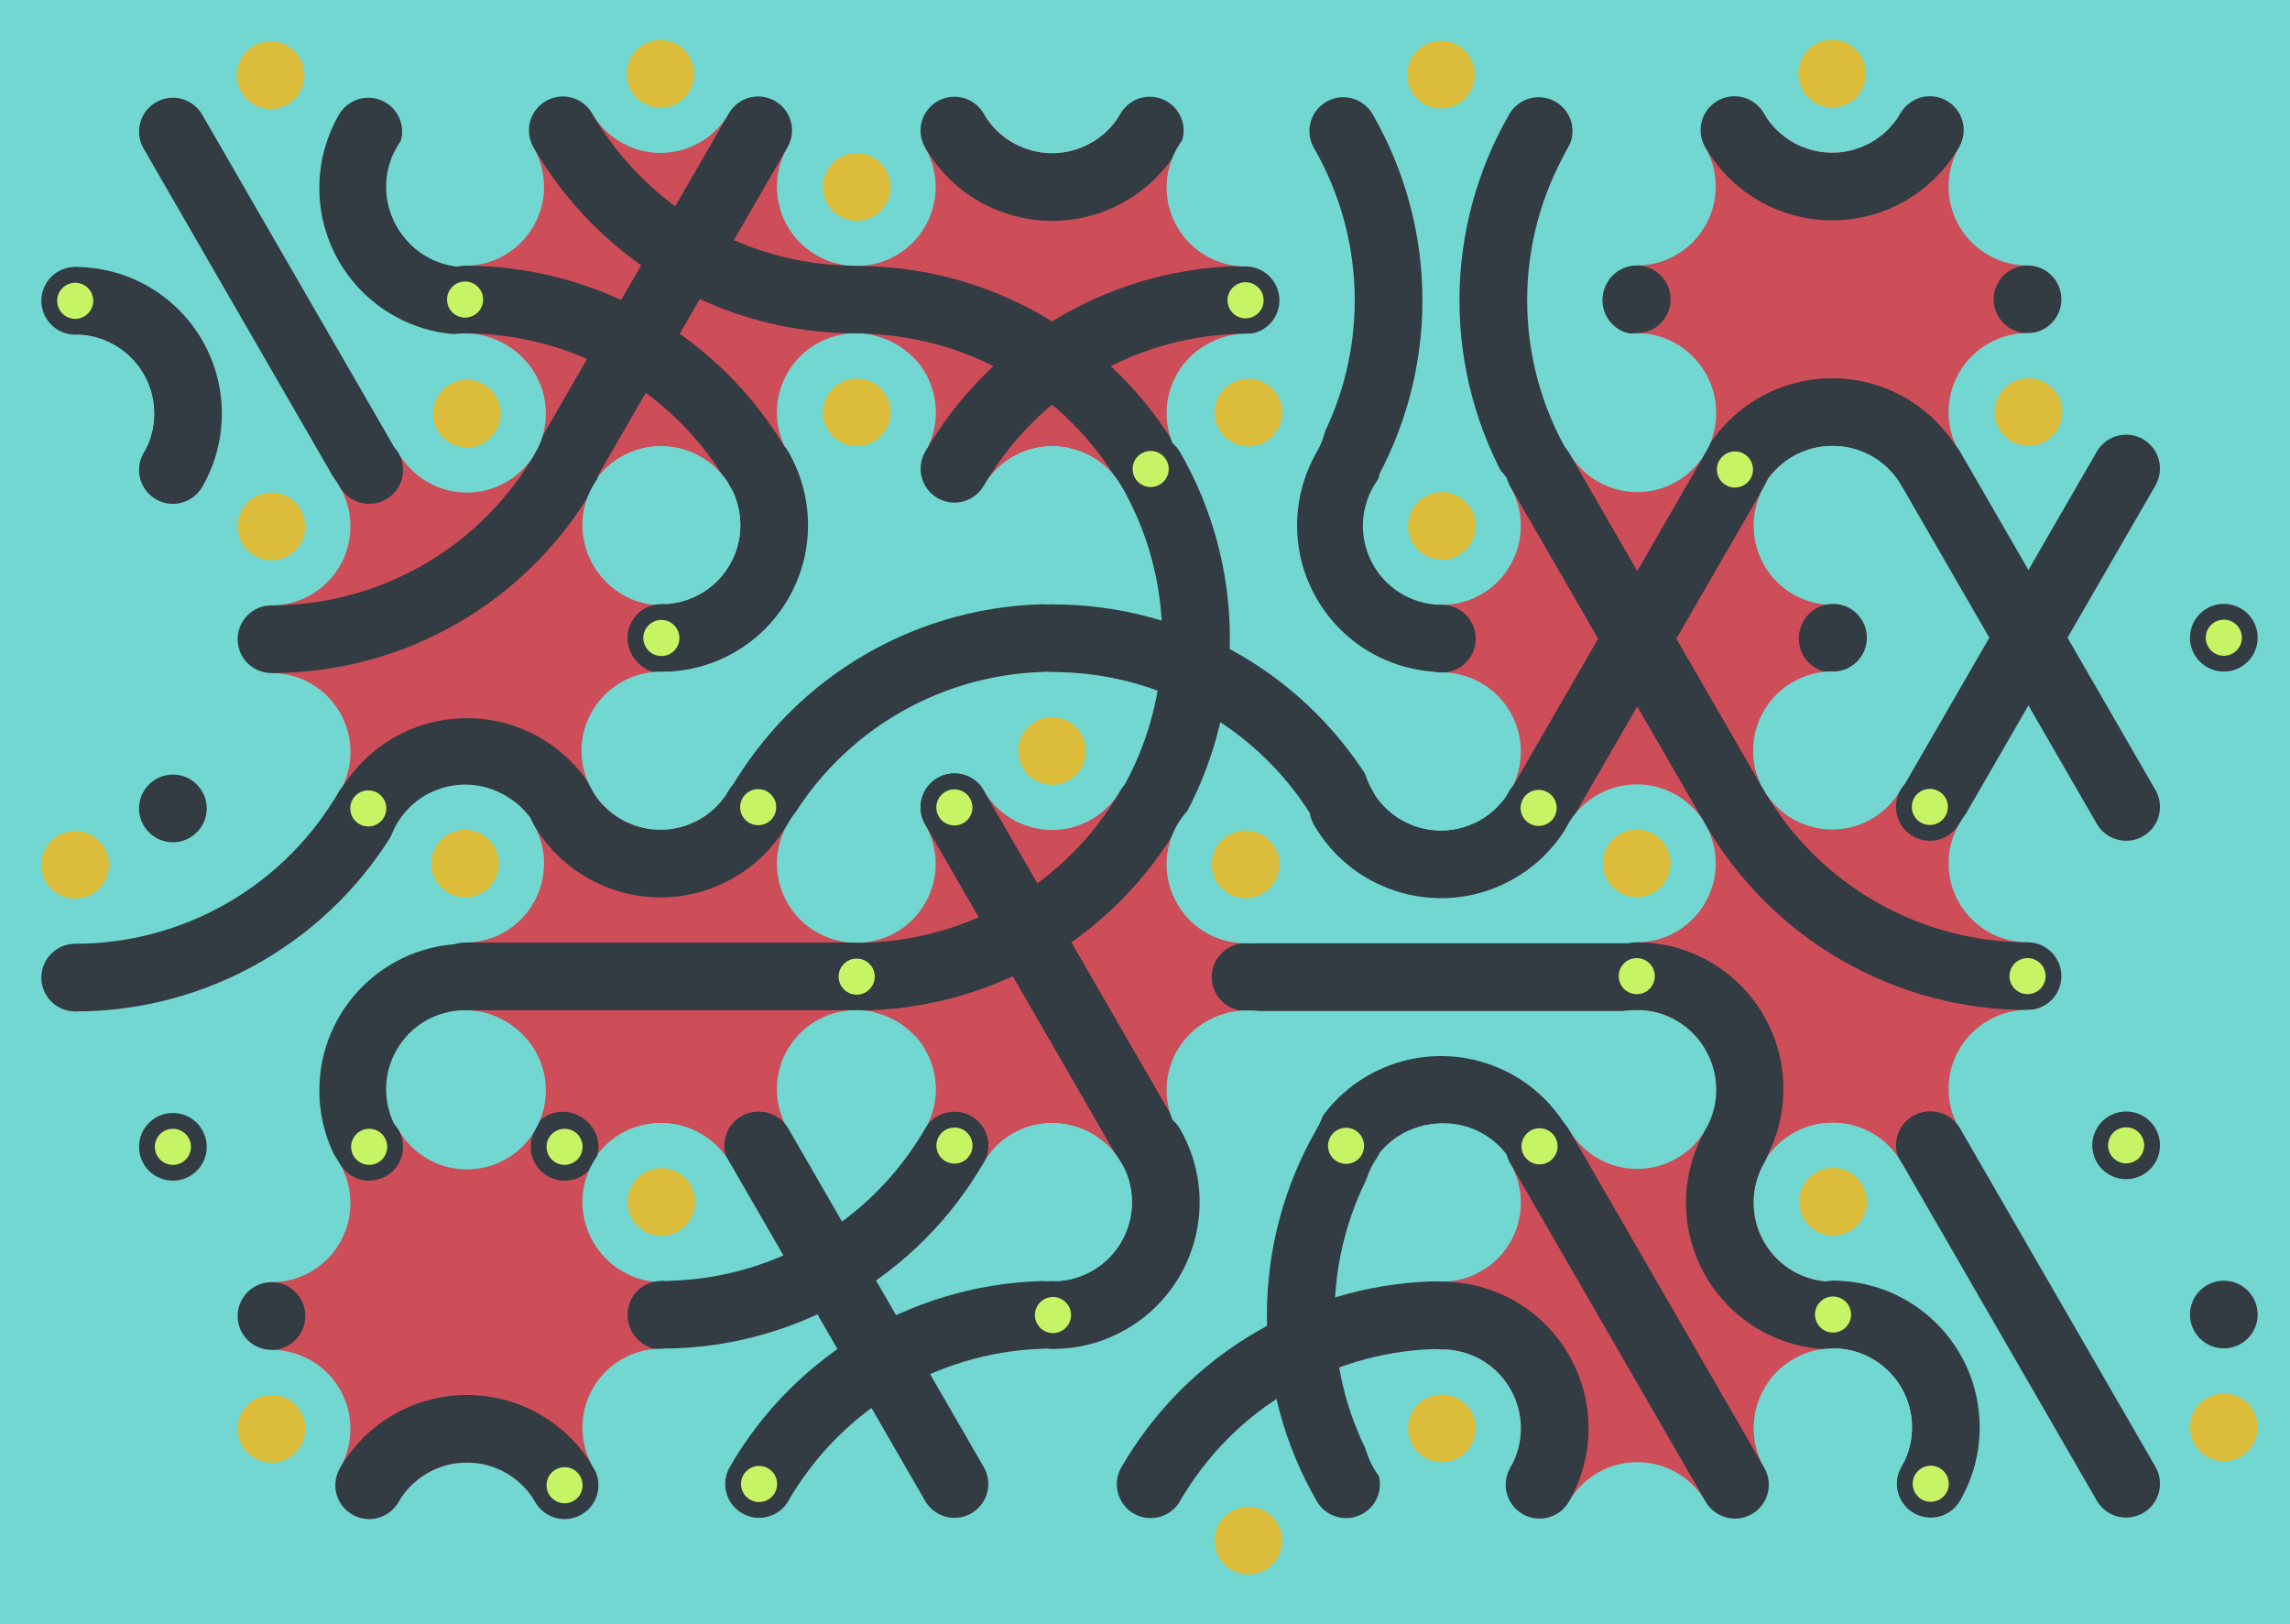 <svg xmlns='http://www.w3.org/2000/svg' width='1015' height='720'><rect width='100%' height='100%' fill='#71d7d0'/><g transform='translate(0,0)'><g transform='rotate(0 120 133)'><svg fill='none' stroke='none'><defs><clipPath id='hex-0-0'><polygon points='206.54,183.33 119.94,233.33 33.33,183.33 33.33,83.33 119.94,33.33 206.54,83.33'/></clipPath></defs><polygon points='206.54,183.33 119.94,233.33 33.33,183.33 33.33,83.33 119.94,33.33 206.54,83.33' fill='#71d7d0'/><circle r='133.335' cx='119.935' cy='133.335' fill='#71d7d0' clip-path='url(#hex-0-0)'/><g stroke='#333b43' stroke-width='30' clip-path='url(#hex-0-0)'><line x1='163.24' y1='208.33' x2='76.63' y2='58.33'/><g><circle cx='33.33' cy='183.33' stroke='#333b43' r='50' fill='none'/></g><g><circle cx='206.54' cy='83.33' stroke='#333b43' r='50' fill='none'/></g></g><circle cx='206.54' cy='183.33' r='35' fill='#71d7d0'/><circle cx='206.54' cy='183.33' r='15' fill='#dbbd3b'/><circle cx='119.94' cy='233.33' r='35' fill='#71d7d0'/><circle cx='119.94' cy='233.33' r='15' fill='#dbbd3b'/><circle cx='33.33' cy='183.33' r='35' fill='#71d7d0'/><circle cx='33.33' cy='183.33' r='15' fill='#71d7d0'/><circle cx='33.33' cy='83.33' r='35' fill='#71d7d0'/><circle cx='33.33' cy='83.33' r='15' fill='#71d7d0'/><circle cx='119.94' cy='33.33' r='35' fill='#71d7d0'/><circle cx='119.94' cy='33.33' r='15' fill='#dbbd3b'/><circle cx='206.54' cy='83.33' r='35' fill='#71d7d0'/><circle cx='206.54' cy='83.33' r='15' fill='#71d7d0'/><circle cx='163.24' cy='208.33' r='15' fill='#333b43'/><circle cx='163.24' cy='208.33' r='8' fill='#333b43'/><circle cx='76.63' cy='208.33' r='15' fill='#333b43'/><circle cx='76.63' cy='208.33' r='8' fill='#333b43'/><circle cx='33.33' cy='133.33' r='15' fill='#333b43'/><circle cx='33.33' cy='133.33' r='8' fill='#c7f464'/><circle cx='76.63' cy='58.33' r='15' fill='#333b43'/><circle cx='76.63' cy='58.33' r='8' fill='#333b43'/><circle cx='163.24' cy='58.33' r='15' fill='#333b43'/><circle cx='163.24' cy='58.33' r='8' fill='#333b43'/><circle cx='206.54' cy='133.33' r='15' fill='#333b43'/><circle cx='206.54' cy='133.33' r='8' fill='#c7f464'/></svg></g></g><g transform='translate(173,0)'><g transform='rotate(120 120 133)'><svg fill='none' stroke='none'><defs><clipPath id='hex-0-1'><polygon points='206.54,183.33 119.94,233.33 33.33,183.33 33.33,83.33 119.94,33.33 206.54,83.33'/></clipPath></defs><polygon points='206.54,183.33 119.94,233.33 33.33,183.33 33.33,83.33 119.94,33.33 206.54,83.33' fill='#71d7d0'/><circle r='133.335' cx='119.935' cy='133.335' fill='#cd4d58' clip-path='url(#hex-0-1)'/><g stroke='#333b43' stroke-width='30' clip-path='url(#hex-0-1)'><g><circle cx='293.14' cy='133.33' stroke='#333b43' r='150' fill='none'/></g><g><circle cx='-53.28' cy='133.33' stroke='#333b43' r='150' fill='none'/></g><line x1='33.33' y1='133.33' x2='206.54' y2='133.33'/></g><circle cx='206.54' cy='183.33' r='35' fill='#71d7d0'/><circle cx='206.54' cy='183.33' r='15' fill='#71d7d0'/><circle cx='119.94' cy='233.33' r='35' fill='#71d7d0'/><circle cx='119.94' cy='233.33' r='15' fill='#71d7d0'/><circle cx='33.33' cy='183.33' r='35' fill='#71d7d0'/><circle cx='33.33' cy='183.33' r='15' fill='#dbbd3b'/><circle cx='33.33' cy='83.33' r='35' fill='#71d7d0'/><circle cx='33.33' cy='83.33' r='15' fill='#dbbd3b'/><circle cx='119.94' cy='33.33' r='35' fill='#71d7d0'/><circle cx='119.94' cy='33.33' r='15' fill='#71d7d0'/><circle cx='206.54' cy='83.33' r='35' fill='#71d7d0'/><circle cx='206.54' cy='83.33' r='15' fill='#71d7d0'/><circle cx='163.24' cy='208.33' r='15' fill='#333b43'/><circle cx='163.24' cy='208.33' r='8' fill='#c7f464'/><circle cx='76.63' cy='208.33' r='15' fill='#333b43'/><circle cx='76.63' cy='208.33' r='8' fill='#333b43'/><circle cx='33.33' cy='133.33' r='15' fill='#333b43'/><circle cx='33.33' cy='133.33' r='8' fill='#333b43'/><circle cx='76.63' cy='58.33' r='15' fill='#333b43'/><circle cx='76.63' cy='58.33' r='8' fill='#333b43'/><circle cx='163.24' cy='58.33' r='15' fill='#333b43'/><circle cx='163.24' cy='58.33' r='8' fill='#c7f464'/><circle cx='206.54' cy='133.33' r='15' fill='#333b43'/><circle cx='206.54' cy='133.33' r='8' fill='#333b43'/></svg></g></g><g transform='translate(346,0)'><g transform='rotate(240 120 133)'><svg fill='none' stroke='none'><defs><clipPath id='hex-0-2'><polygon points='206.54,183.33 119.94,233.33 33.33,183.33 33.33,83.33 119.94,33.33 206.54,83.33'/></clipPath></defs><polygon points='206.54,183.33 119.94,233.33 33.33,183.33 33.33,83.33 119.94,33.33 206.54,83.33' fill='#71d7d0'/><circle r='133.335' cx='119.935' cy='133.335' fill='#cd4d58' clip-path='url(#hex-0-2)'/><g stroke='#333b43' stroke-width='30' clip-path='url(#hex-0-2)'><g><circle cx='206.54' cy='183.33' stroke='#333b43' r='50' fill='none'/></g><g><circle cx='-53.28' cy='133.33' stroke='#333b43' r='150' fill='none'/></g><g><circle cx='33.33' cy='-16.68' stroke='#333b43' r='150' fill='none'/></g></g><circle cx='206.54' cy='183.33' r='35' fill='#71d7d0'/><circle cx='206.54' cy='183.33' r='15' fill='#71d7d0'/><circle cx='119.94' cy='233.33' r='35' fill='#71d7d0'/><circle cx='119.94' cy='233.33' r='15' fill='#dbbd3b'/><circle cx='33.33' cy='183.33' r='35' fill='#71d7d0'/><circle cx='33.33' cy='183.33' r='15' fill='#71d7d0'/><circle cx='33.33' cy='83.33' r='35' fill='#71d7d0'/><circle cx='33.33' cy='83.33' r='15' fill='#71d7d0'/><circle cx='119.94' cy='33.33' r='35' fill='#71d7d0'/><circle cx='119.94' cy='33.33' r='15' fill='#dbbd3b'/><circle cx='206.54' cy='83.33' r='35' fill='#71d7d0'/><circle cx='206.54' cy='83.33' r='15' fill='#dbbd3b'/><circle cx='163.24' cy='208.33' r='15' fill='#333b43'/><circle cx='163.24' cy='208.33' r='8' fill='#333b43'/><circle cx='76.63' cy='208.33' r='15' fill='#333b43'/><circle cx='76.63' cy='208.33' r='8' fill='#333b43'/><circle cx='33.33' cy='133.33' r='15' fill='#333b43'/><circle cx='33.33' cy='133.33' r='8' fill='#c7f464'/><circle cx='76.63' cy='58.33' r='15' fill='#333b43'/><circle cx='76.63' cy='58.33' r='8' fill='#333b43'/><circle cx='163.24' cy='58.33' r='15' fill='#333b43'/><circle cx='163.24' cy='58.33' r='8' fill='#333b43'/><circle cx='206.54' cy='133.33' r='15' fill='#333b43'/><circle cx='206.54' cy='133.33' r='8' fill='#333b43'/></svg></g></g><g transform='translate(519,0)'><g transform='rotate(60 120 133)'><svg fill='none' stroke='none'><defs><clipPath id='hex-0-3'><polygon points='206.54,183.33 119.94,233.33 33.33,183.33 33.33,83.33 119.94,33.33 206.54,83.33'/></clipPath></defs><polygon points='206.54,183.33 119.94,233.33 33.33,183.33 33.33,83.33 119.94,33.33 206.54,83.33' fill='#71d7d0'/><circle r='133.335' cx='119.935' cy='133.335' fill='#71d7d0' clip-path='url(#hex-0-3)'/><g stroke='#333b43' stroke-width='30' clip-path='url(#hex-0-3)'><g><circle cx='33.33' cy='283.34' stroke='#333b43' r='150' fill='none'/></g><g><circle cx='206.54' cy='-16.66' stroke='#333b43' r='150' fill='none'/></g></g><circle cx='206.54' cy='183.33' r='35' fill='#71d7d0'/><circle cx='206.54' cy='183.33' r='15' fill='#71d7d0'/><circle cx='119.94' cy='233.33' r='35' fill='#71d7d0'/><circle cx='119.94' cy='233.33' r='15' fill='#71d7d0'/><circle cx='33.33' cy='183.33' r='35' fill='#71d7d0'/><circle cx='33.33' cy='183.33' r='15' fill='#71d7d0'/><circle cx='33.33' cy='83.33' r='35' fill='#71d7d0'/><circle cx='33.33' cy='83.33' r='15' fill='#dbbd3b'/><circle cx='119.94' cy='33.33' r='35' fill='#71d7d0'/><circle cx='119.94' cy='33.33' r='15' fill='#71d7d0'/><circle cx='206.54' cy='83.33' r='35' fill='#71d7d0'/><circle cx='206.54' cy='83.33' r='15' fill='#71d7d0'/><circle cx='163.24' cy='208.33' r='15' fill='#333b43'/><circle cx='163.24' cy='208.33' r='8' fill='#c7f464'/><circle cx='76.63' cy='208.33' r='15' fill='#333b43'/><circle cx='76.63' cy='208.33' r='8' fill='#c7f464'/><circle cx='33.33' cy='133.33' r='15' fill='#333b43'/><circle cx='33.33' cy='133.33' r='8' fill='#333b43'/><circle cx='76.63' cy='58.33' r='15' fill='#333b43'/><circle cx='76.63' cy='58.33' r='8' fill='#333b43'/><circle cx='163.24' cy='58.33' r='15' fill='#333b43'/><circle cx='163.24' cy='58.33' r='8' fill='#c7f464'/><circle cx='206.54' cy='133.33' r='15' fill='#333b43'/><circle cx='206.54' cy='133.33' r='8' fill='#333b43'/></svg></g></g><g transform='translate(692,0)'><g transform='rotate(180 120 133)'><svg fill='none' stroke='none'><defs><clipPath id='hex-0-4'><polygon points='206.54,183.33 119.94,233.33 33.33,183.33 33.33,83.33 119.94,33.33 206.54,83.33'/></clipPath></defs><polygon points='206.54,183.33 119.94,233.33 33.33,183.33 33.33,83.33 119.94,33.33 206.54,83.33' fill='#71d7d0'/><circle r='133.335' cx='119.935' cy='133.335' fill='#cd4d58' clip-path='url(#hex-0-4)'/><g stroke='#333b43' stroke-width='30' clip-path='url(#hex-0-4)'><g><circle cx='119.94' cy='233.33' stroke='#333b43' r='50' fill='none'/></g><g><circle cx='119.94' cy='33.33' stroke='#333b43' r='50' fill='none'/></g></g><circle cx='206.54' cy='183.33' r='35' fill='#71d7d0'/><circle cx='206.54' cy='183.33' r='15' fill='#71d7d0'/><circle cx='119.94' cy='233.33' r='35' fill='#71d7d0'/><circle cx='119.94' cy='233.33' r='15' fill='#dbbd3b'/><circle cx='33.33' cy='183.33' r='35' fill='#71d7d0'/><circle cx='33.33' cy='183.33' r='15' fill='#71d7d0'/><circle cx='33.33' cy='83.33' r='35' fill='#71d7d0'/><circle cx='33.33' cy='83.33' r='15' fill='#71d7d0'/><circle cx='119.94' cy='33.33' r='35' fill='#71d7d0'/><circle cx='119.94' cy='33.33' r='15' fill='#71d7d0'/><circle cx='206.54' cy='83.33' r='35' fill='#71d7d0'/><circle cx='206.54' cy='83.33' r='15' fill='#dbbd3b'/><circle cx='163.24' cy='208.33' r='15' fill='#333b43'/><circle cx='163.24' cy='208.33' r='8' fill='#333b43'/><circle cx='76.63' cy='208.33' r='15' fill='#333b43'/><circle cx='76.63' cy='208.33' r='8' fill='#333b43'/><circle cx='33.33' cy='133.33' r='15' fill='#333b43'/><circle cx='33.33' cy='133.33' r='8' fill='#333b43'/><circle cx='76.63' cy='58.33' r='15' fill='#333b43'/><circle cx='76.63' cy='58.33' r='8' fill='#c7f464'/><circle cx='163.24' cy='58.33' r='15' fill='#333b43'/><circle cx='163.24' cy='58.33' r='8' fill='#333b43'/><circle cx='206.54' cy='133.33' r='15' fill='#333b43'/><circle cx='206.54' cy='133.33' r='8' fill='#333b43'/></svg></g></g><g transform='translate(87,150)'><g transform='rotate(0 120 133)'><svg fill='none' stroke='none'><defs><clipPath id='hex-1-0'><polygon points='206.54,183.33 119.94,233.33 33.33,183.33 33.33,83.33 119.94,33.33 206.54,83.33'/></clipPath></defs><polygon points='206.54,183.33 119.94,233.33 33.33,183.33 33.33,83.33 119.94,33.33 206.54,83.33' fill='#71d7d0'/><circle r='133.335' cx='119.935' cy='133.335' fill='#cd4d58' clip-path='url(#hex-1-0)'/><g stroke='#333b43' stroke-width='30' clip-path='url(#hex-1-0)'><g><circle cx='119.94' cy='233.33' stroke='#333b43' r='50' fill='none'/></g><g><circle cx='33.33' cy='-16.68' stroke='#333b43' r='150' fill='none'/></g></g><circle cx='206.54' cy='183.33' r='35' fill='#71d7d0'/><circle cx='206.54' cy='183.33' r='15' fill='#dbbd3b'/><circle cx='119.94' cy='233.33' r='35' fill='#71d7d0'/><circle cx='119.94' cy='233.33' r='15' fill='#71d7d0'/><circle cx='33.33' cy='183.33' r='35' fill='#71d7d0'/><circle cx='33.33' cy='183.33' r='15' fill='#71d7d0'/><circle cx='33.33' cy='83.33' r='35' fill='#71d7d0'/><circle cx='33.33' cy='83.33' r='15' fill='#dbbd3b'/><circle cx='119.94' cy='33.33' r='35' fill='#71d7d0'/><circle cx='119.94' cy='33.33' r='15' fill='#dbbd3b'/><circle cx='206.54' cy='83.33' r='35' fill='#71d7d0'/><circle cx='206.54' cy='83.33' r='15' fill='#71d7d0'/><circle cx='163.24' cy='208.33' r='15' fill='#333b43'/><circle cx='163.24' cy='208.33' r='8' fill='#333b43'/><circle cx='76.63' cy='208.33' r='15' fill='#333b43'/><circle cx='76.63' cy='208.33' r='8' fill='#c7f464'/><circle cx='33.33' cy='133.33' r='15' fill='#333b43'/><circle cx='33.33' cy='133.33' r='8' fill='#333b43'/><circle cx='76.63' cy='58.33' r='15' fill='#333b43'/><circle cx='76.63' cy='58.33' r='8' fill='#333b43'/><circle cx='163.24' cy='58.33' r='15' fill='#333b43'/><circle cx='163.24' cy='58.33' r='8' fill='#333b43'/><circle cx='206.54' cy='133.33' r='15' fill='#333b43'/><circle cx='206.54' cy='133.33' r='8' fill='#c7f464'/></svg></g></g><g transform='translate(260,150)'><g transform='rotate(120 120 133)'><svg fill='none' stroke='none'><defs><clipPath id='hex-1-1'><polygon points='206.54,183.33 119.94,233.33 33.33,183.33 33.33,83.33 119.94,33.33 206.54,83.33'/></clipPath></defs><polygon points='206.54,183.33 119.94,233.33 33.33,183.33 33.33,83.33 119.94,33.33 206.54,83.33' fill='#71d7d0'/><circle r='133.335' cx='119.935' cy='133.335' fill='#71d7d0' clip-path='url(#hex-1-1)'/><g stroke='#333b43' stroke-width='30' clip-path='url(#hex-1-1)'><g><circle cx='119.94' cy='233.33' stroke='#333b43' r='50' fill='none'/></g><g><circle cx='206.54' cy='-16.66' stroke='#333b43' r='150' fill='none'/></g></g><circle cx='206.54' cy='183.33' r='35' fill='#71d7d0'/><circle cx='206.54' cy='183.33' r='15' fill='#71d7d0'/><circle cx='119.94' cy='233.33' r='35' fill='#71d7d0'/><circle cx='119.94' cy='233.33' r='15' fill='#71d7d0'/><circle cx='33.33' cy='183.33' r='35' fill='#71d7d0'/><circle cx='33.33' cy='183.33' r='15' fill='#dbbd3b'/><circle cx='33.33' cy='83.33' r='35' fill='#71d7d0'/><circle cx='33.33' cy='83.33' r='15' fill='#71d7d0'/><circle cx='119.94' cy='33.33' r='35' fill='#71d7d0'/><circle cx='119.94' cy='33.33' r='15' fill='#71d7d0'/><circle cx='206.54' cy='83.33' r='35' fill='#71d7d0'/><circle cx='206.54' cy='83.33' r='15' fill='#dbbd3b'/><circle cx='163.24' cy='208.33' r='15' fill='#333b43'/><circle cx='163.24' cy='208.33' r='8' fill='#c7f464'/><circle cx='76.63' cy='208.33' r='15' fill='#333b43'/><circle cx='76.63' cy='208.33' r='8' fill='#333b43'/><circle cx='33.33' cy='133.33' r='15' fill='#333b43'/><circle cx='33.33' cy='133.33' r='8' fill='#333b43'/><circle cx='76.63' cy='58.33' r='15' fill='#333b43'/><circle cx='76.63' cy='58.33' r='8' fill='#c7f464'/><circle cx='163.24' cy='58.33' r='15' fill='#333b43'/><circle cx='163.24' cy='58.33' r='8' fill='#333b43'/><circle cx='206.54' cy='133.33' r='15' fill='#333b43'/><circle cx='206.54' cy='133.33' r='8' fill='#333b43'/></svg></g></g><g transform='translate(433,150)'><g transform='rotate(240 120 133)'><svg fill='none' stroke='none'><defs><clipPath id='hex-1-2'><polygon points='206.54,183.33 119.94,233.33 33.33,183.33 33.33,83.33 119.94,33.33 206.54,83.33'/></clipPath></defs><polygon points='206.54,183.33 119.94,233.33 33.33,183.33 33.33,83.33 119.94,33.33 206.54,83.33' fill='#71d7d0'/><circle r='133.335' cx='119.935' cy='133.335' fill='#71d7d0' clip-path='url(#hex-1-2)'/><g stroke='#333b43' stroke-width='30' clip-path='url(#hex-1-2)'><g><circle cx='119.94' cy='233.33' stroke='#333b43' r='50' fill='none'/></g><g><circle cx='33.33' cy='-16.68' stroke='#333b43' r='150' fill='none'/></g><g><circle cx='206.54' cy='-16.66' stroke='#333b43' r='150' fill='none'/></g></g><circle cx='206.54' cy='183.33' r='35' fill='#71d7d0'/><circle cx='206.54' cy='183.33' r='15' fill='#dbbd3b'/><circle cx='119.94' cy='233.33' r='35' fill='#71d7d0'/><circle cx='119.94' cy='233.33' r='15' fill='#71d7d0'/><circle cx='33.33' cy='183.33' r='35' fill='#71d7d0'/><circle cx='33.33' cy='183.33' r='15' fill='#71d7d0'/><circle cx='33.33' cy='83.33' r='35' fill='#71d7d0'/><circle cx='33.33' cy='83.33' r='15' fill='#71d7d0'/><circle cx='119.94' cy='33.33' r='35' fill='#71d7d0'/><circle cx='119.94' cy='33.33' r='15' fill='#dbbd3b'/><circle cx='206.54' cy='83.33' r='35' fill='#71d7d0'/><circle cx='206.54' cy='83.33' r='15' fill='#71d7d0'/><circle cx='163.24' cy='208.33' r='15' fill='#333b43'/><circle cx='163.24' cy='208.33' r='8' fill='#333b43'/><circle cx='76.63' cy='208.33' r='15' fill='#333b43'/><circle cx='76.63' cy='208.33' r='8' fill='#c7f464'/><circle cx='33.33' cy='133.33' r='15' fill='#333b43'/><circle cx='33.33' cy='133.33' r='8' fill='#c7f464'/><circle cx='76.63' cy='58.33' r='15' fill='#333b43'/><circle cx='76.63' cy='58.33' r='8' fill='#333b43'/><circle cx='163.24' cy='58.33' r='15' fill='#333b43'/><circle cx='163.24' cy='58.33' r='8' fill='#333b43'/><circle cx='206.54' cy='133.33' r='15' fill='#333b43'/><circle cx='206.54' cy='133.33' r='8' fill='#c7f464'/></svg></g></g><g transform='translate(606,150)'><g transform='rotate(60 120 133)'><svg fill='none' stroke='none'><defs><clipPath id='hex-1-3'><polygon points='206.54,183.33 119.94,233.33 33.33,183.33 33.33,83.33 119.94,33.33 206.54,83.33'/></clipPath></defs><polygon points='206.54,183.33 119.94,233.33 33.33,183.33 33.33,83.33 119.94,33.33 206.54,83.33' fill='#71d7d0'/><circle r='133.335' cx='119.935' cy='133.335' fill='#cd4d58' clip-path='url(#hex-1-3)'/><g stroke='#333b43' stroke-width='30' clip-path='url(#hex-1-3)'><line x1='163.24' y1='208.33' x2='76.63' y2='58.33'/><line x1='33.33' y1='133.33' x2='206.54' y2='133.33'/></g><circle cx='206.54' cy='183.33' r='35' fill='#71d7d0'/><circle cx='206.54' cy='183.33' r='15' fill='#71d7d0'/><circle cx='119.94' cy='233.33' r='35' fill='#71d7d0'/><circle cx='119.94' cy='233.33' r='15' fill='#71d7d0'/><circle cx='33.33' cy='183.33' r='35' fill='#71d7d0'/><circle cx='33.33' cy='183.33' r='15' fill='#dbbd3b'/><circle cx='33.33' cy='83.33' r='35' fill='#71d7d0'/><circle cx='33.33' cy='83.33' r='15' fill='#71d7d0'/><circle cx='119.94' cy='33.33' r='35' fill='#71d7d0'/><circle cx='119.94' cy='33.33' r='15' fill='#71d7d0'/><circle cx='206.54' cy='83.33' r='35' fill='#71d7d0'/><circle cx='206.54' cy='83.33' r='15' fill='#71d7d0'/><circle cx='163.24' cy='208.33' r='15' fill='#333b43'/><circle cx='163.24' cy='208.33' r='8' fill='#c7f464'/><circle cx='76.63' cy='208.33' r='15' fill='#333b43'/><circle cx='76.63' cy='208.33' r='8' fill='#333b43'/><circle cx='33.33' cy='133.33' r='15' fill='#333b43'/><circle cx='33.33' cy='133.33' r='8' fill='#333b43'/><circle cx='76.63' cy='58.33' r='15' fill='#333b43'/><circle cx='76.63' cy='58.33' r='8' fill='#c7f464'/><circle cx='163.24' cy='58.33' r='15' fill='#333b43'/><circle cx='163.24' cy='58.33' r='8' fill='#c7f464'/><circle cx='206.54' cy='133.33' r='15' fill='#333b43'/><circle cx='206.54' cy='133.33' r='8' fill='#333b43'/></svg></g></g><g transform='translate(779,150)'><g transform='rotate(180 120 133)'><svg fill='none' stroke='none'><defs><clipPath id='hex-1-4'><polygon points='206.54,183.33 119.94,233.33 33.33,183.33 33.33,83.33 119.94,33.33 206.54,83.33'/></clipPath></defs><polygon points='206.54,183.33 119.94,233.33 33.33,183.33 33.33,83.33 119.94,33.33 206.54,83.33' fill='#71d7d0'/><circle r='133.335' cx='119.935' cy='133.335' fill='#71d7d0' clip-path='url(#hex-1-4)'/><g stroke='#333b43' stroke-width='30' clip-path='url(#hex-1-4)'><line x1='163.24' y1='208.33' x2='76.63' y2='58.33'/><line x1='76.63' y1='208.33' x2='163.24' y2='58.33'/></g><circle cx='206.54' cy='183.33' r='35' fill='#71d7d0'/><circle cx='206.54' cy='183.33' r='15' fill='#71d7d0'/><circle cx='119.94' cy='233.33' r='35' fill='#71d7d0'/><circle cx='119.94' cy='233.33' r='15' fill='#dbbd3b'/><circle cx='33.33' cy='183.33' r='35' fill='#71d7d0'/><circle cx='33.33' cy='183.33' r='15' fill='#71d7d0'/><circle cx='33.33' cy='83.33' r='35' fill='#71d7d0'/><circle cx='33.33' cy='83.33' r='15' fill='#71d7d0'/><circle cx='119.94' cy='33.33' r='35' fill='#71d7d0'/><circle cx='119.94' cy='33.33' r='15' fill='#dbbd3b'/><circle cx='206.54' cy='83.33' r='35' fill='#71d7d0'/><circle cx='206.54' cy='83.33' r='15' fill='#dbbd3b'/><circle cx='163.24' cy='208.33' r='15' fill='#333b43'/><circle cx='163.24' cy='208.33' r='8' fill='#333b43'/><circle cx='76.63' cy='208.33' r='15' fill='#333b43'/><circle cx='76.63' cy='208.33' r='8' fill='#333b43'/><circle cx='33.33' cy='133.33' r='15' fill='#333b43'/><circle cx='33.33' cy='133.33' r='8' fill='#c7f464'/><circle cx='76.63' cy='58.33' r='15' fill='#333b43'/><circle cx='76.63' cy='58.33' r='8' fill='#333b43'/><circle cx='163.24' cy='58.33' r='15' fill='#333b43'/><circle cx='163.24' cy='58.33' r='8' fill='#333b43'/><circle cx='206.54' cy='133.33' r='15' fill='#333b43'/><circle cx='206.54' cy='133.33' r='8' fill='#333b43'/></svg></g></g><g transform='translate(0,300)'><g transform='rotate(0 120 133)'><svg fill='none' stroke='none'><defs><clipPath id='hex-2-0'><polygon points='206.54,183.33 119.94,233.33 33.33,183.33 33.33,83.33 119.94,33.33 206.54,83.33'/></clipPath></defs><polygon points='206.54,183.33 119.94,233.33 33.33,183.33 33.33,83.33 119.94,33.33 206.54,83.33' fill='#71d7d0'/><circle r='133.335' cx='119.935' cy='133.335' fill='#71d7d0' clip-path='url(#hex-2-0)'/><g stroke='#333b43' stroke-width='30' clip-path='url(#hex-2-0)'><g><circle cx='206.54' cy='183.33' stroke='#333b43' r='50' fill='none'/></g><g><circle cx='33.33' cy='-16.68' stroke='#333b43' r='150' fill='none'/></g></g><circle cx='206.54' cy='183.33' r='35' fill='#71d7d0'/><circle cx='206.54' cy='183.33' r='15' fill='#71d7d0'/><circle cx='119.94' cy='233.33' r='35' fill='#71d7d0'/><circle cx='119.94' cy='233.33' r='15' fill='#71d7d0'/><circle cx='33.33' cy='183.33' r='35' fill='#71d7d0'/><circle cx='33.33' cy='183.33' r='15' fill='#71d7d0'/><circle cx='33.33' cy='83.33' r='35' fill='#71d7d0'/><circle cx='33.33' cy='83.33' r='15' fill='#dbbd3b'/><circle cx='119.94' cy='33.33' r='35' fill='#71d7d0'/><circle cx='119.94' cy='33.33' r='15' fill='#71d7d0'/><circle cx='206.54' cy='83.33' r='35' fill='#71d7d0'/><circle cx='206.54' cy='83.33' r='15' fill='#71d7d0'/><circle cx='163.24' cy='208.33' r='15' fill='#333b43'/><circle cx='163.24' cy='208.33' r='8' fill='#c7f464'/><circle cx='76.63' cy='208.33' r='15' fill='#333b43'/><circle cx='76.63' cy='208.33' r='8' fill='#c7f464'/><circle cx='33.33' cy='133.33' r='15' fill='#333b43'/><circle cx='33.33' cy='133.33' r='8' fill='#333b43'/><circle cx='76.63' cy='58.33' r='15' fill='#333b43'/><circle cx='76.63' cy='58.33' r='8' fill='#333b43'/><circle cx='163.24' cy='58.33' r='15' fill='#333b43'/><circle cx='163.24' cy='58.33' r='8' fill='#c7f464'/><circle cx='206.54' cy='133.33' r='15' fill='#333b43'/><circle cx='206.54' cy='133.33' r='8' fill='#333b43'/></svg></g></g><g transform='translate(173,300)'><g transform='rotate(120 120 133)'><svg fill='none' stroke='none'><defs><clipPath id='hex-2-1'><polygon points='206.54,183.33 119.94,233.33 33.33,183.33 33.33,83.33 119.94,33.33 206.54,83.33'/></clipPath></defs><polygon points='206.54,183.33 119.94,233.33 33.33,183.33 33.33,83.33 119.94,33.33 206.54,83.33' fill='#71d7d0'/><circle r='133.335' cx='119.935' cy='133.335' fill='#cd4d58' clip-path='url(#hex-2-1)'/><g stroke='#333b43' stroke-width='30' clip-path='url(#hex-2-1)'><line x1='163.24' y1='208.33' x2='76.63' y2='58.33'/><g><circle cx='33.33' cy='183.33' stroke='#333b43' r='50' fill='none'/></g></g><circle cx='206.54' cy='183.33' r='35' fill='#71d7d0'/><circle cx='206.54' cy='183.33' r='15' fill='#71d7d0'/><circle cx='119.94' cy='233.33' r='35' fill='#71d7d0'/><circle cx='119.94' cy='233.33' r='15' fill='#dbbd3b'/><circle cx='33.33' cy='183.33' r='35' fill='#71d7d0'/><circle cx='33.33' cy='183.33' r='15' fill='#71d7d0'/><circle cx='33.33' cy='83.33' r='35' fill='#71d7d0'/><circle cx='33.33' cy='83.33' r='15' fill='#71d7d0'/><circle cx='119.94' cy='33.33' r='35' fill='#71d7d0'/><circle cx='119.94' cy='33.33' r='15' fill='#71d7d0'/><circle cx='206.54' cy='83.33' r='35' fill='#71d7d0'/><circle cx='206.54' cy='83.33' r='15' fill='#dbbd3b'/><circle cx='163.24' cy='208.33' r='15' fill='#333b43'/><circle cx='163.24' cy='208.33' r='8' fill='#333b43'/><circle cx='76.63' cy='208.33' r='15' fill='#333b43'/><circle cx='76.63' cy='208.33' r='8' fill='#333b43'/><circle cx='33.33' cy='133.33' r='15' fill='#333b43'/><circle cx='33.33' cy='133.33' r='8' fill='#c7f464'/><circle cx='76.63' cy='58.33' r='15' fill='#333b43'/><circle cx='76.63' cy='58.33' r='8' fill='#c7f464'/><circle cx='163.24' cy='58.33' r='15' fill='#333b43'/><circle cx='163.24' cy='58.33' r='8' fill='#333b43'/><circle cx='206.54' cy='133.33' r='15' fill='#333b43'/><circle cx='206.54' cy='133.33' r='8' fill='#333b43'/></svg></g></g><g transform='translate(346,300)'><g transform='rotate(240 120 133)'><svg fill='none' stroke='none'><defs><clipPath id='hex-2-2'><polygon points='206.54,183.33 119.94,233.33 33.33,183.33 33.33,83.33 119.94,33.33 206.54,83.33'/></clipPath></defs><polygon points='206.54,183.33 119.94,233.33 33.33,183.33 33.33,83.33 119.94,33.33 206.54,83.33' fill='#71d7d0'/><circle r='133.335' cx='119.935' cy='133.335' fill='#cd4d58' clip-path='url(#hex-2-2)'/><g stroke='#333b43' stroke-width='30' clip-path='url(#hex-2-2)'><g><circle cx='293.14' cy='133.33' stroke='#333b43' r='150' fill='none'/></g><line x1='33.33' y1='133.33' x2='206.54' y2='133.33'/></g><circle cx='206.54' cy='183.33' r='35' fill='#71d7d0'/><circle cx='206.54' cy='183.33' r='15' fill='#dbbd3b'/><circle cx='119.94' cy='233.33' r='35' fill='#71d7d0'/><circle cx='119.94' cy='233.33' r='15' fill='#71d7d0'/><circle cx='33.33' cy='183.33' r='35' fill='#71d7d0'/><circle cx='33.33' cy='183.33' r='15' fill='#71d7d0'/><circle cx='33.33' cy='83.33' r='35' fill='#71d7d0'/><circle cx='33.33' cy='83.33' r='15' fill='#dbbd3b'/><circle cx='119.94' cy='33.33' r='35' fill='#71d7d0'/><circle cx='119.94' cy='33.33' r='15' fill='#71d7d0'/><circle cx='206.54' cy='83.33' r='35' fill='#71d7d0'/><circle cx='206.54' cy='83.33' r='15' fill='#71d7d0'/><circle cx='163.24' cy='208.33' r='15' fill='#333b43'/><circle cx='163.24' cy='208.33' r='8' fill='#333b43'/><circle cx='76.63' cy='208.33' r='15' fill='#333b43'/><circle cx='76.63' cy='208.33' r='8' fill='#c7f464'/><circle cx='33.33' cy='133.33' r='15' fill='#333b43'/><circle cx='33.33' cy='133.33' r='8' fill='#333b43'/><circle cx='76.63' cy='58.33' r='15' fill='#333b43'/><circle cx='76.63' cy='58.33' r='8' fill='#333b43'/><circle cx='163.24' cy='58.33' r='15' fill='#333b43'/><circle cx='163.24' cy='58.33' r='8' fill='#c7f464'/><circle cx='206.54' cy='133.33' r='15' fill='#333b43'/><circle cx='206.54' cy='133.33' r='8' fill='#c7f464'/></svg></g></g><g transform='translate(519,300)'><g transform='rotate(60 120 133)'><svg fill='none' stroke='none'><defs><clipPath id='hex-2-3'><polygon points='206.54,183.33 119.94,233.33 33.33,183.33 33.33,83.33 119.94,33.33 206.54,83.33'/></clipPath></defs><polygon points='206.54,183.33 119.94,233.33 33.33,183.33 33.33,83.33 119.94,33.33 206.54,83.33' fill='#71d7d0'/><circle r='133.335' cx='119.935' cy='133.335' fill='#71d7d0' clip-path='url(#hex-2-3)'/><g stroke='#333b43' stroke-width='30' clip-path='url(#hex-2-3)'><g><circle cx='206.54' cy='183.33' stroke='#333b43' r='50' fill='none'/></g><line x1='76.63' y1='208.33' x2='163.24' y2='58.33'/><g><circle cx='33.33' cy='83.33' stroke='#333b43' r='50' fill='none'/></g></g><circle cx='206.54' cy='183.33' r='35' fill='#71d7d0'/><circle cx='206.54' cy='183.33' r='15' fill='#71d7d0'/><circle cx='119.94' cy='233.33' r='35' fill='#71d7d0'/><circle cx='119.94' cy='233.33' r='15' fill='#71d7d0'/><circle cx='33.33' cy='183.33' r='35' fill='#71d7d0'/><circle cx='33.33' cy='183.33' r='15' fill='#dbbd3b'/><circle cx='33.33' cy='83.33' r='35' fill='#71d7d0'/><circle cx='33.33' cy='83.33' r='15' fill='#71d7d0'/><circle cx='119.94' cy='33.33' r='35' fill='#71d7d0'/><circle cx='119.94' cy='33.33' r='15' fill='#71d7d0'/><circle cx='206.54' cy='83.33' r='35' fill='#71d7d0'/><circle cx='206.54' cy='83.33' r='15' fill='#dbbd3b'/><circle cx='163.24' cy='208.33' r='15' fill='#333b43'/><circle cx='163.24' cy='208.33' r='8' fill='#333b43'/><circle cx='76.63' cy='208.33' r='15' fill='#333b43'/><circle cx='76.63' cy='208.33' r='8' fill='#333b43'/><circle cx='33.33' cy='133.33' r='15' fill='#333b43'/><circle cx='33.33' cy='133.33' r='8' fill='#333b43'/><circle cx='76.63' cy='58.33' r='15' fill='#333b43'/><circle cx='76.63' cy='58.33' r='8' fill='#c7f464'/><circle cx='163.24' cy='58.33' r='15' fill='#333b43'/><circle cx='163.24' cy='58.33' r='8' fill='#333b43'/><circle cx='206.54' cy='133.33' r='15' fill='#333b43'/><circle cx='206.54' cy='133.33' r='8' fill='#333b43'/></svg></g></g><g transform='translate(692,300)'><g transform='rotate(180 120 133)'><svg fill='none' stroke='none'><defs><clipPath id='hex-2-4'><polygon points='206.54,183.33 119.94,233.33 33.33,183.33 33.33,83.33 119.94,33.33 206.54,83.33'/></clipPath></defs><polygon points='206.54,183.33 119.94,233.33 33.33,183.33 33.33,83.33 119.94,33.33 206.54,83.33' fill='#71d7d0'/><circle r='133.335' cx='119.935' cy='133.335' fill='#cd4d58' clip-path='url(#hex-2-4)'/><g stroke='#333b43' stroke-width='30' clip-path='url(#hex-2-4)'><g><circle cx='33.33' cy='283.34' stroke='#333b43' r='150' fill='none'/></g><g><circle cx='206.54' cy='83.33' stroke='#333b43' r='50' fill='none'/></g></g><circle cx='206.54' cy='183.33' r='35' fill='#71d7d0'/><circle cx='206.54' cy='183.33' r='15' fill='#dbbd3b'/><circle cx='119.94' cy='233.33' r='35' fill='#71d7d0'/><circle cx='119.94' cy='233.33' r='15' fill='#71d7d0'/><circle cx='33.33' cy='183.33' r='35' fill='#71d7d0'/><circle cx='33.33' cy='183.33' r='15' fill='#71d7d0'/><circle cx='33.33' cy='83.33' r='35' fill='#71d7d0'/><circle cx='33.33' cy='83.33' r='15' fill='#71d7d0'/><circle cx='119.94' cy='33.33' r='35' fill='#71d7d0'/><circle cx='119.94' cy='33.33' r='15' fill='#dbbd3b'/><circle cx='206.54' cy='83.33' r='35' fill='#71d7d0'/><circle cx='206.54' cy='83.33' r='15' fill='#71d7d0'/><circle cx='163.24' cy='208.33' r='15' fill='#333b43'/><circle cx='163.24' cy='208.33' r='8' fill='#333b43'/><circle cx='76.63' cy='208.33' r='15' fill='#333b43'/><circle cx='76.63' cy='208.33' r='8' fill='#c7f464'/><circle cx='33.33' cy='133.33' r='15' fill='#333b43'/><circle cx='33.33' cy='133.33' r='8' fill='#c7f464'/><circle cx='76.63' cy='58.33' r='15' fill='#333b43'/><circle cx='76.63' cy='58.33' r='8' fill='#333b43'/><circle cx='163.24' cy='58.33' r='15' fill='#333b43'/><circle cx='163.24' cy='58.33' r='8' fill='#333b43'/><circle cx='206.54' cy='133.33' r='15' fill='#333b43'/><circle cx='206.54' cy='133.33' r='8' fill='#c7f464'/></svg></g></g><g transform='translate(87,450)'><g transform='rotate(0 120 133)'><svg fill='none' stroke='none'><defs><clipPath id='hex-3-0'><polygon points='206.54,183.33 119.94,233.33 33.33,183.33 33.33,83.33 119.94,33.33 206.54,83.33'/></clipPath></defs><polygon points='206.54,183.33 119.94,233.33 33.33,183.33 33.33,83.33 119.94,33.33 206.54,83.33' fill='#71d7d0'/><circle r='133.335' cx='119.935' cy='133.335' fill='#cd4d58' clip-path='url(#hex-3-0)'/><g stroke='#333b43' stroke-width='30' clip-path='url(#hex-3-0)'><g><circle cx='119.94' cy='233.33' stroke='#333b43' r='50' fill='none'/></g></g><circle cx='206.54' cy='183.33' r='35' fill='#71d7d0'/><circle cx='206.54' cy='183.33' r='15' fill='#71d7d0'/><circle cx='119.94' cy='233.33' r='35' fill='#71d7d0'/><circle cx='119.94' cy='233.33' r='15' fill='#71d7d0'/><circle cx='33.33' cy='183.33' r='35' fill='#71d7d0'/><circle cx='33.33' cy='183.33' r='15' fill='#dbbd3b'/><circle cx='33.33' cy='83.33' r='35' fill='#71d7d0'/><circle cx='33.33' cy='83.33' r='15' fill='#71d7d0'/><circle cx='119.94' cy='33.33' r='35' fill='#71d7d0'/><circle cx='119.94' cy='33.33' r='15' fill='#71d7d0'/><circle cx='206.54' cy='83.33' r='35' fill='#71d7d0'/><circle cx='206.54' cy='83.33' r='15' fill='#71d7d0'/><circle cx='163.24' cy='208.33' r='15' fill='#333b43'/><circle cx='163.24' cy='208.33' r='8' fill='#c7f464'/><circle cx='76.63' cy='208.33' r='15' fill='#333b43'/><circle cx='76.63' cy='208.33' r='8' fill='#333b43'/><circle cx='33.33' cy='133.33' r='15' fill='#333b43'/><circle cx='33.33' cy='133.33' r='8' fill='#333b43'/><circle cx='76.63' cy='58.33' r='15' fill='#333b43'/><circle cx='76.63' cy='58.33' r='8' fill='#c7f464'/><circle cx='163.24' cy='58.33' r='15' fill='#333b43'/><circle cx='163.24' cy='58.33' r='8' fill='#c7f464'/><circle cx='206.54' cy='133.33' r='15' fill='#333b43'/><circle cx='206.54' cy='133.33' r='8' fill='#333b43'/></svg></g></g><g transform='translate(260,450)'><g transform='rotate(120 120 133)'><svg fill='none' stroke='none'><defs><clipPath id='hex-3-1'><polygon points='206.54,183.33 119.94,233.33 33.33,183.33 33.33,83.33 119.94,33.33 206.54,83.33'/></clipPath></defs><polygon points='206.54,183.33 119.94,233.33 33.33,183.33 33.33,83.33 119.94,33.33 206.54,83.33' fill='#71d7d0'/><circle r='133.335' cx='119.935' cy='133.335' fill='#71d7d0' clip-path='url(#hex-3-1)'/><g stroke='#333b43' stroke-width='30' clip-path='url(#hex-3-1)'><g><circle cx='33.33' cy='283.34' stroke='#333b43' r='150' fill='none'/></g><line x1='76.63' y1='208.33' x2='163.24' y2='58.33'/><g><circle cx='206.54' cy='-16.66' stroke='#333b43' r='150' fill='none'/></g></g><circle cx='206.54' cy='183.33' r='35' fill='#71d7d0'/><circle cx='206.54' cy='183.33' r='15' fill='#71d7d0'/><circle cx='119.94' cy='233.33' r='35' fill='#71d7d0'/><circle cx='119.94' cy='233.33' r='15' fill='#dbbd3b'/><circle cx='33.33' cy='183.33' r='35' fill='#71d7d0'/><circle cx='33.33' cy='183.33' r='15' fill='#71d7d0'/><circle cx='33.33' cy='83.33' r='35' fill='#71d7d0'/><circle cx='33.33' cy='83.33' r='15' fill='#71d7d0'/><circle cx='119.94' cy='33.33' r='35' fill='#71d7d0'/><circle cx='119.94' cy='33.33' r='15' fill='#dbbd3b'/><circle cx='206.54' cy='83.33' r='35' fill='#71d7d0'/><circle cx='206.54' cy='83.33' r='15' fill='#71d7d0'/><circle cx='163.24' cy='208.33' r='15' fill='#333b43'/><circle cx='163.24' cy='208.33' r='8' fill='#333b43'/><circle cx='76.63' cy='208.33' r='15' fill='#333b43'/><circle cx='76.63' cy='208.33' r='8' fill='#333b43'/><circle cx='33.33' cy='133.33' r='15' fill='#333b43'/><circle cx='33.33' cy='133.33' r='8' fill='#c7f464'/><circle cx='76.63' cy='58.33' r='15' fill='#333b43'/><circle cx='76.63' cy='58.33' r='8' fill='#333b43'/><circle cx='163.24' cy='58.33' r='15' fill='#333b43'/><circle cx='163.24' cy='58.33' r='8' fill='#333b43'/><circle cx='206.54' cy='133.33' r='15' fill='#333b43'/><circle cx='206.54' cy='133.33' r='8' fill='#c7f464'/></svg></g></g><g transform='translate(433,450)'><g transform='rotate(240 120 133)'><svg fill='none' stroke='none'><defs><clipPath id='hex-3-2'><polygon points='206.54,183.33 119.94,233.33 33.33,183.33 33.33,83.33 119.94,33.33 206.54,83.33'/></clipPath></defs><polygon points='206.54,183.33 119.94,233.33 33.33,183.33 33.33,83.33 119.94,33.33 206.54,83.33' fill='#71d7d0'/><circle r='133.335' cx='119.935' cy='133.335' fill='#71d7d0' clip-path='url(#hex-3-2)'/><g stroke='#333b43' stroke-width='30' clip-path='url(#hex-3-2)'><g><circle cx='33.33' cy='283.34' stroke='#333b43' r='150' fill='none'/></g><g><circle cx='-53.28' cy='133.33' stroke='#333b43' r='150' fill='none'/></g><g><circle cx='206.54' cy='83.33' stroke='#333b43' r='50' fill='none'/></g></g><circle cx='206.54' cy='183.33' r='35' fill='#71d7d0'/><circle cx='206.54' cy='183.33' r='15' fill='#71d7d0'/><circle cx='119.94' cy='233.33' r='35' fill='#71d7d0'/><circle cx='119.94' cy='233.33' r='15' fill='#71d7d0'/><circle cx='33.33' cy='183.33' r='35' fill='#71d7d0'/><circle cx='33.33' cy='183.33' r='15' fill='#71d7d0'/><circle cx='33.33' cy='83.33' r='35' fill='#71d7d0'/><circle cx='33.33' cy='83.33' r='15' fill='#dbbd3b'/><circle cx='119.94' cy='33.33' r='35' fill='#71d7d0'/><circle cx='119.94' cy='33.33' r='15' fill='#71d7d0'/><circle cx='206.54' cy='83.33' r='35' fill='#71d7d0'/><circle cx='206.54' cy='83.33' r='15' fill='#71d7d0'/><circle cx='163.24' cy='208.33' r='15' fill='#333b43'/><circle cx='163.24' cy='208.33' r='8' fill='#c7f464'/><circle cx='76.63' cy='208.33' r='15' fill='#333b43'/><circle cx='76.63' cy='208.33' r='8' fill='#333b43'/><circle cx='33.33' cy='133.33' r='15' fill='#333b43'/><circle cx='33.33' cy='133.33' r='8' fill='#333b43'/><circle cx='76.63' cy='58.33' r='15' fill='#333b43'/><circle cx='76.63' cy='58.33' r='8' fill='#333b43'/><circle cx='163.24' cy='58.33' r='15' fill='#333b43'/><circle cx='163.24' cy='58.33' r='8' fill='#c7f464'/><circle cx='206.54' cy='133.33' r='15' fill='#333b43'/><circle cx='206.54' cy='133.33' r='8' fill='#333b43'/></svg></g></g><g transform='translate(606,450)'><g transform='rotate(60 120 133)'><svg fill='none' stroke='none'><defs><clipPath id='hex-3-3'><polygon points='206.54,183.33 119.94,233.33 33.33,183.33 33.33,83.33 119.94,33.33 206.54,83.33'/></clipPath></defs><polygon points='206.54,183.33 119.94,233.33 33.33,183.33 33.33,83.33 119.94,33.33 206.54,83.33' fill='#71d7d0'/><circle r='133.335' cx='119.935' cy='133.335' fill='#cd4d58' clip-path='url(#hex-3-3)'/><g stroke='#333b43' stroke-width='30' clip-path='url(#hex-3-3)'><g><circle cx='119.94' cy='233.33' stroke='#333b43' r='50' fill='none'/></g><line x1='33.33' y1='133.33' x2='206.54' y2='133.33'/><g><circle cx='119.94' cy='33.33' stroke='#333b43' r='50' fill='none'/></g></g><circle cx='206.54' cy='183.33' r='35' fill='#71d7d0'/><circle cx='206.54' cy='183.33' r='15' fill='#71d7d0'/><circle cx='119.94' cy='233.33' r='35' fill='#71d7d0'/><circle cx='119.94' cy='233.33' r='15' fill='#dbbd3b'/><circle cx='33.33' cy='183.33' r='35' fill='#71d7d0'/><circle cx='33.33' cy='183.33' r='15' fill='#71d7d0'/><circle cx='33.33' cy='83.33' r='35' fill='#71d7d0'/><circle cx='33.33' cy='83.33' r='15' fill='#71d7d0'/><circle cx='119.94' cy='33.33' r='35' fill='#71d7d0'/><circle cx='119.94' cy='33.33' r='15' fill='#71d7d0'/><circle cx='206.54' cy='83.33' r='35' fill='#71d7d0'/><circle cx='206.54' cy='83.33' r='15' fill='#dbbd3b'/><circle cx='163.24' cy='208.33' r='15' fill='#333b43'/><circle cx='163.24' cy='208.33' r='8' fill='#333b43'/><circle cx='76.63' cy='208.33' r='15' fill='#333b43'/><circle cx='76.63' cy='208.33' r='8' fill='#333b43'/><circle cx='33.33' cy='133.33' r='15' fill='#333b43'/><circle cx='33.33' cy='133.33' r='8' fill='#c7f464'/><circle cx='76.63' cy='58.33' r='15' fill='#333b43'/><circle cx='76.63' cy='58.33' r='8' fill='#333b43'/><circle cx='163.24' cy='58.33' r='15' fill='#333b43'/><circle cx='163.24' cy='58.33' r='8' fill='#333b43'/><circle cx='206.54' cy='133.33' r='15' fill='#333b43'/><circle cx='206.54' cy='133.33' r='8' fill='#333b43'/></svg></g></g><g transform='translate(779,450)'><g transform='rotate(180 120 133)'><svg fill='none' stroke='none'><defs><clipPath id='hex-3-4'><polygon points='206.54,183.33 119.94,233.33 33.33,183.33 33.33,83.33 119.94,33.33 206.54,83.33'/></clipPath></defs><polygon points='206.54,183.33 119.94,233.33 33.33,183.33 33.33,83.33 119.94,33.33 206.54,83.33' fill='#71d7d0'/><circle r='133.335' cx='119.935' cy='133.335' fill='#71d7d0' clip-path='url(#hex-3-4)'/><g stroke='#333b43' stroke-width='30' clip-path='url(#hex-3-4)'><line x1='163.24' y1='208.33' x2='76.63' y2='58.33'/><g><circle cx='206.54' cy='83.33' stroke='#333b43' r='50' fill='none'/></g></g><circle cx='206.54' cy='183.33' r='35' fill='#71d7d0'/><circle cx='206.54' cy='183.33' r='15' fill='#dbbd3b'/><circle cx='119.94' cy='233.33' r='35' fill='#71d7d0'/><circle cx='119.94' cy='233.33' r='15' fill='#71d7d0'/><circle cx='33.33' cy='183.33' r='35' fill='#71d7d0'/><circle cx='33.33' cy='183.33' r='15' fill='#71d7d0'/><circle cx='33.33' cy='83.33' r='35' fill='#71d7d0'/><circle cx='33.33' cy='83.33' r='15' fill='#dbbd3b'/><circle cx='119.94' cy='33.33' r='35' fill='#71d7d0'/><circle cx='119.94' cy='33.33' r='15' fill='#71d7d0'/><circle cx='206.54' cy='83.33' r='35' fill='#71d7d0'/><circle cx='206.54' cy='83.33' r='15' fill='#71d7d0'/><circle cx='163.24' cy='208.33' r='15' fill='#333b43'/><circle cx='163.24' cy='208.33' r='8' fill='#333b43'/><circle cx='76.63' cy='208.33' r='15' fill='#333b43'/><circle cx='76.63' cy='208.33' r='8' fill='#c7f464'/><circle cx='33.33' cy='133.33' r='15' fill='#333b43'/><circle cx='33.33' cy='133.33' r='8' fill='#333b43'/><circle cx='76.63' cy='58.33' r='15' fill='#333b43'/><circle cx='76.63' cy='58.33' r='8' fill='#333b43'/><circle cx='163.24' cy='58.33' r='15' fill='#333b43'/><circle cx='163.24' cy='58.33' r='8' fill='#c7f464'/><circle cx='206.54' cy='133.33' r='15' fill='#333b43'/><circle cx='206.54' cy='133.33' r='8' fill='#c7f464'/></svg></g></g></svg>